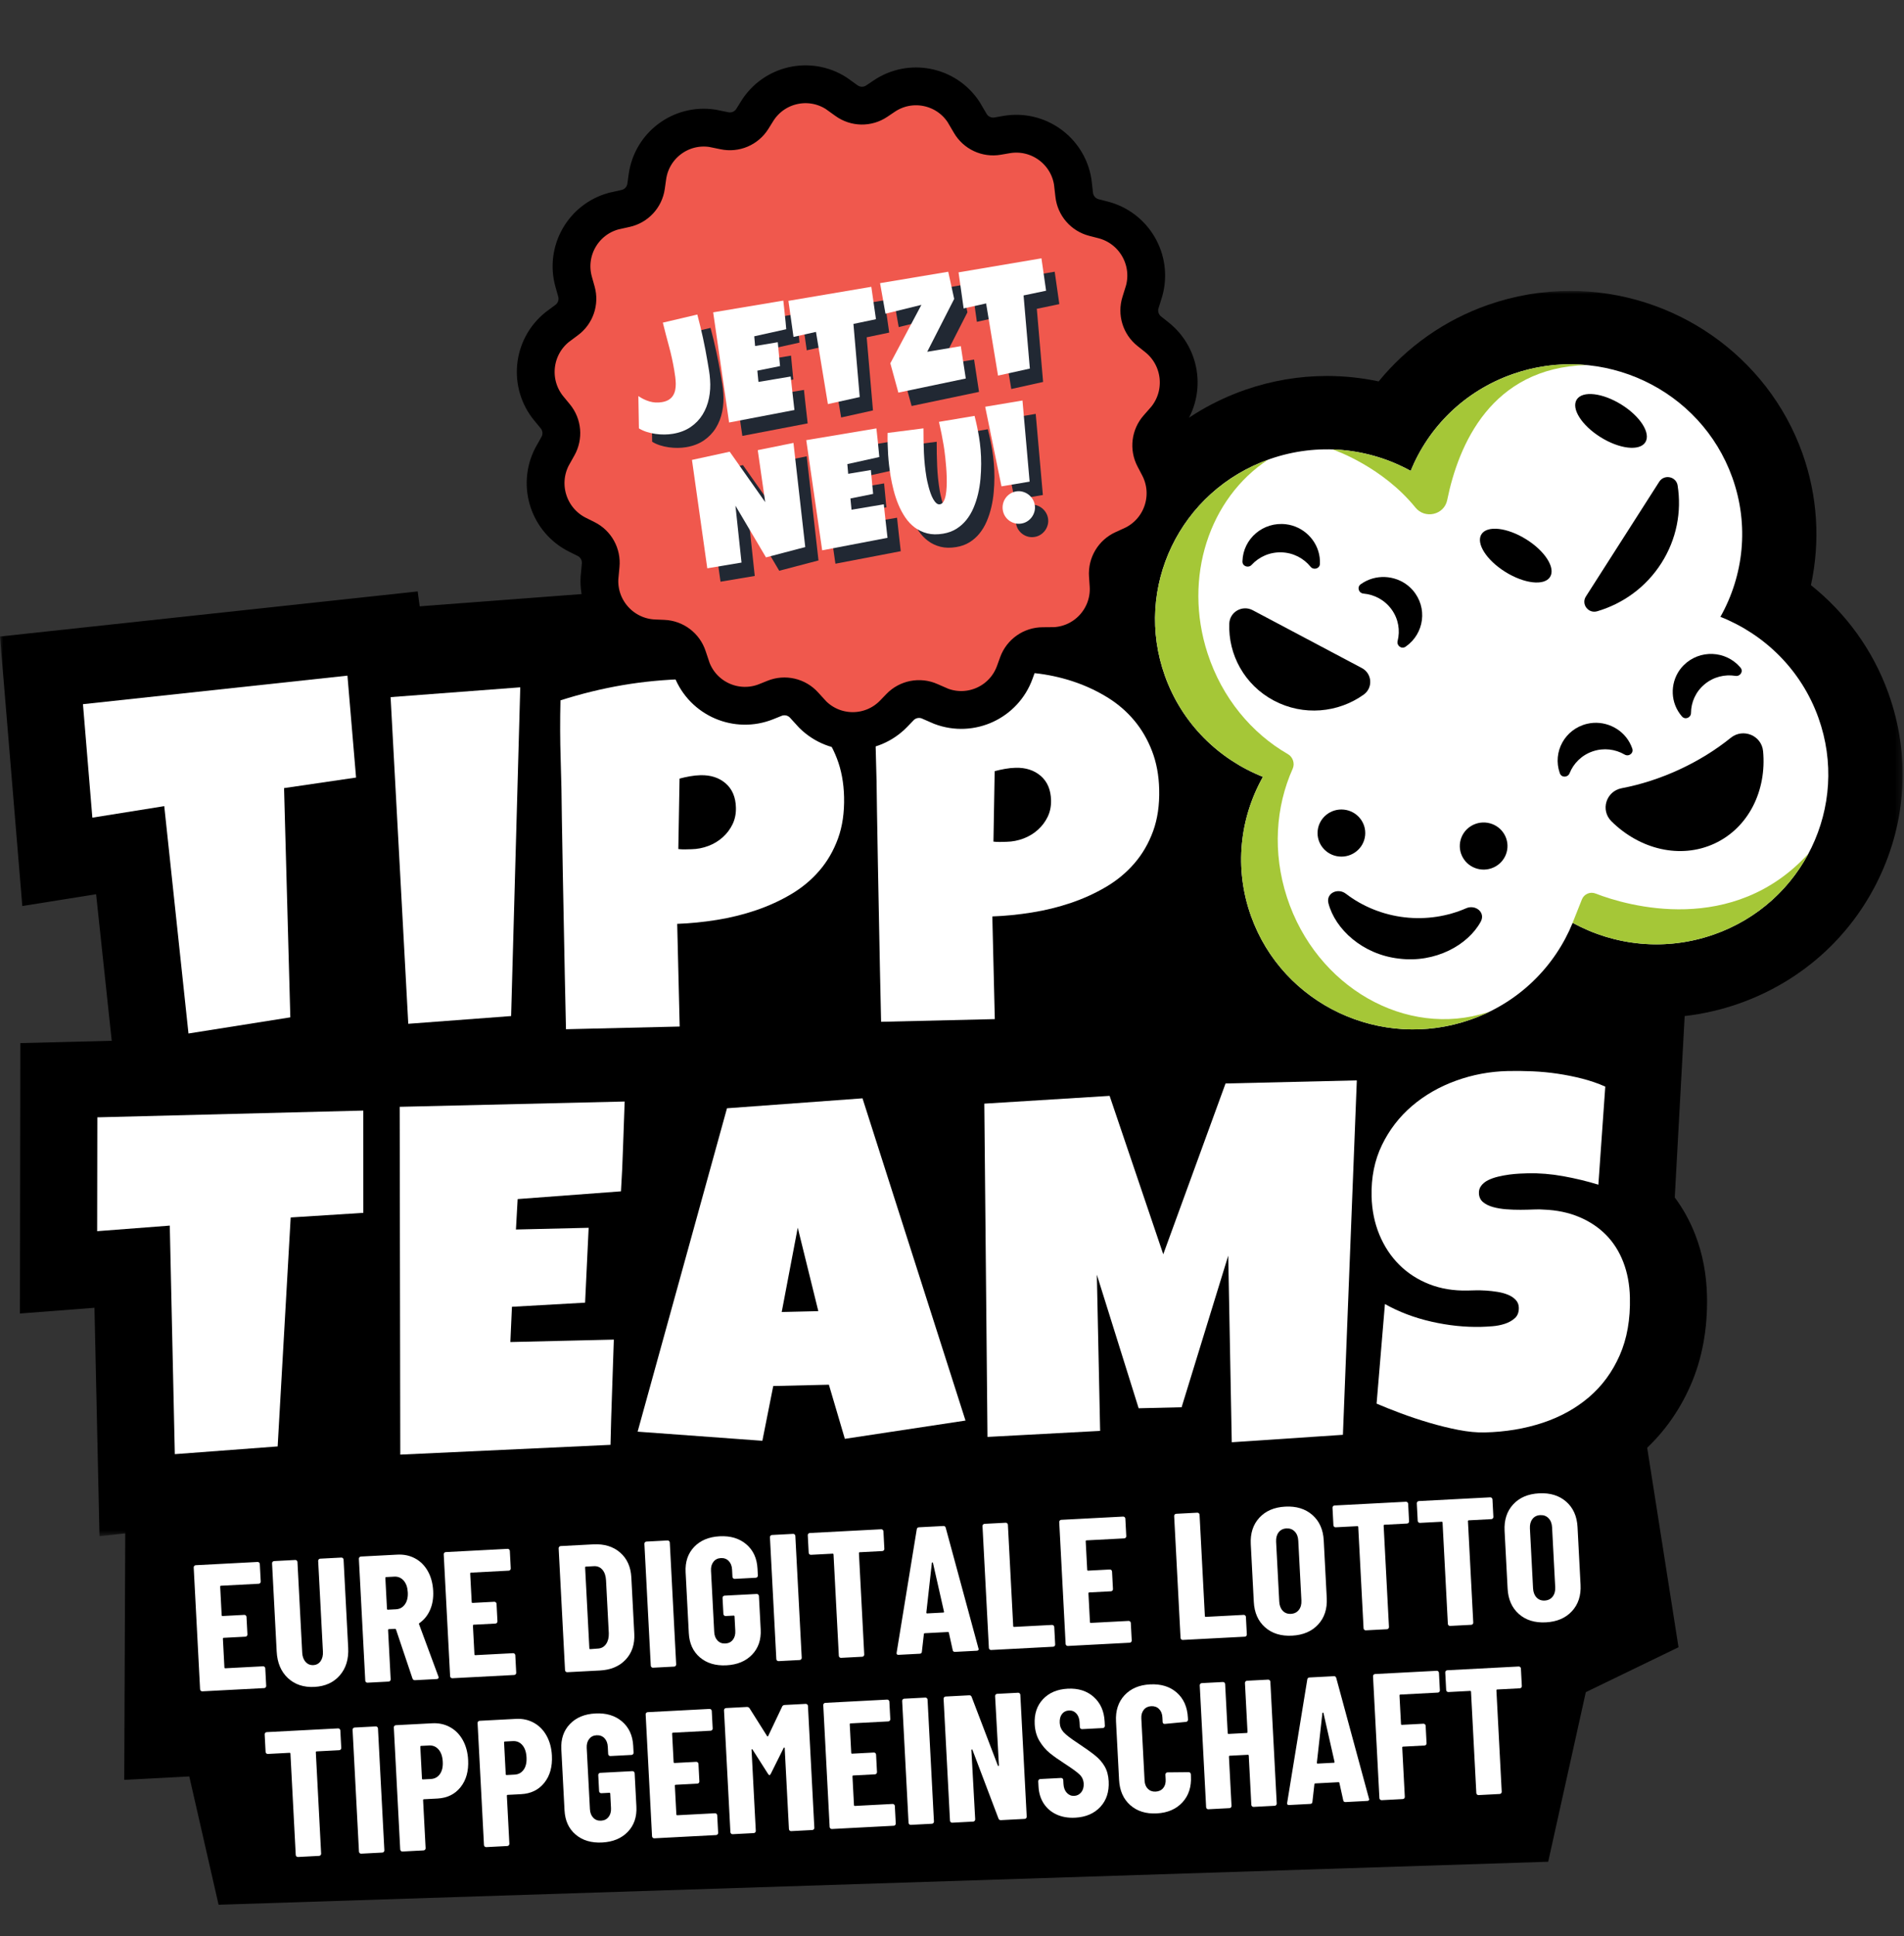 <?xml version="1.0" encoding="UTF-8"?>
<svg width="305px" height="310px" viewBox="0 0 305 310" version="1.1" xmlns="http://www.w3.org/2000/svg" xmlns:xlink="http://www.w3.org/1999/xlink">
    <rect x="0" y="0" width="305" height="310" fill="#333333" stroke="none"/>
    <title>tipp-teams-cl copy 2@2x</title>
    <defs>
        <polygon id="path-1" points="0 0 304.786 0 304.786 199.405 0 199.405"></polygon>
    </defs>
    <g id="Screendesign-Desktop" stroke="none" stroke-width="1" fill="none" fill-rule="evenodd">
        <g id="Home-desktop" transform="translate(-894, -2482)">
            <g id="tipp-teams-cl-copy-2" transform="translate(894, 2486.006)">
                <g id="Group-2" transform="translate(0, 42.575)">
                    <g id="Logos/TT-Logo-2">
                        <g id="Group-3">
                            <mask id="mask-2" fill="white">
                                <use xlink:href="#path-1"></use>
                            </mask>
                            <g id="Clip-2"></g>
                            <path d="M302.503,64.422 C300.045,57.567 295.715,51.599 290.091,47.119 C291.606,40.141 291.169,32.813 288.711,25.958 C283.144,10.432 268.202,-8.60552301e-05 251.53,-8.60552301e-05 C247.047,-8.60552301e-05 242.618,0.754 238.364,2.241 C231.423,4.668 225.383,8.944 220.845,14.495 C218.13,13.918 215.353,13.622 212.569,13.622 C208.09,13.622 203.664,14.375 199.414,15.861 C189.482,19.333 181.515,26.417 176.979,35.808 C174.761,40.401 173.5,45.278 173.195,50.209 C171.574,49.788 169.918,49.449 168.234,49.218 C165.577,48.857 162.88,48.705 160.22,48.768 C156.089,48.866 152.015,49.252 148.111,49.919 C144.232,50.581 140.314,51.539 136.463,52.767 L130.962,54.522 C129.377,53.704 127.721,52.99 126.01,52.389 C123.375,51.464 120.6,50.797 117.755,50.408 C115.097,50.047 112.401,49.896 109.741,49.958 C105.611,50.056 101.536,50.442 97.631,51.109 C97.101,51.199 96.567,51.297 96.031,51.399 L96.016,48.329 L67.23,50.507 L66.91,48.122 L-8.71428571e-05,55.34 L3.573,98.497 L15.395,96.606 L17.897,120.073 L3.259,120.444 L3.191,163.744 L15.132,162.828 L15.938,199.405 L51.757,195.492 L51.792,199.126 L109.892,196.424 L109.872,193.756 L126.259,196.658 L145.895,192.839 L145.955,196.375 L185.151,194.277 L185.245,198.859 L227.069,196.059 L227.081,193.39 C228.471,193.762 229.864,194.084 231.239,194.352 C233.649,194.82 235.969,195.032 238.131,194.98 C242.654,194.874 246.983,194.148 251.001,192.825 C255.385,191.378 259.294,189.204 262.618,186.364 C266.128,183.365 268.876,179.643 270.786,175.302 C272.675,171.011 273.568,166.151 273.441,160.859 C273.357,157.424 272.732,154.167 271.581,151.178 C270.738,148.992 269.631,146.978 268.278,145.163 L269.867,116.113 C272.793,115.777 275.679,115.122 278.488,114.14 C288.418,110.668 296.387,103.584 300.922,94.193 C305.458,84.802 306.02,74.229 302.503,64.422" id="Fill-1" fill="#000000" mask="url(#mask-2)"></path>
                        </g>
                        <polygon id="Fill-4" fill="#FFFFFF" points="55.657 61.606 57.038 77.925 45.503 79.614 46.506 116.322 30.192 118.907 26.312 82.503 14.794 84.347 13.29 66.176"></polygon>
                        <polygon id="Fill-6" fill="#FFFFFF" points="83.34 63.476 81.875 116.115 65.4 117.353 62.57 65.047"></polygon>
                        <path d="M117.887,82.745 C117.847,81.072 117.3,79.779 116.248,78.863 C115.196,77.948 113.85,77.51 112.208,77.549 C111.661,77.562 111.094,77.62 110.51,77.724 C109.926,77.829 109.375,77.95 108.857,78.091 L108.66,89.374 C109.026,89.418 109.379,89.434 109.718,89.426 C110.056,89.419 110.408,89.41 110.773,89.401 C111.711,89.379 112.613,89.203 113.478,88.874 C114.345,88.545 115.109,88.082 115.772,87.488 C116.436,86.893 116.96,86.198 117.345,85.403 C117.73,84.609 117.91,83.723 117.887,82.745 M135.211,81.023 C135.271,83.52 134.947,85.741 134.238,87.69 C133.528,89.637 132.534,91.354 131.253,92.838 C129.972,94.324 128.457,95.583 126.709,96.615 C124.961,97.648 123.085,98.503 121.081,99.181 C119.076,99.86 116.996,100.373 114.84,100.719 C112.685,101.065 110.565,101.277 108.481,101.351 L108.878,117.795 L90.663,118.225 C90.592,115.291 90.529,112.435 90.475,109.655 C90.421,106.876 90.367,104.115 90.314,101.374 C90.261,98.633 90.207,95.873 90.153,93.093 C90.099,90.314 90.049,87.444 90.004,84.484 C89.979,81.343 89.917,78.204 89.815,75.065 C89.713,71.925 89.701,68.758 89.781,65.564 C93.093,64.507 96.411,63.695 99.734,63.128 C103.058,62.561 106.492,62.235 110.036,62.151 C112.043,62.104 114.054,62.217 116.067,62.491 C118.082,62.766 120.016,63.229 121.87,63.88 C123.724,64.531 125.452,65.36 127.054,66.365 C128.655,67.37 130.047,68.579 131.229,69.994 C132.41,71.408 133.356,73.034 134.065,74.871 C134.774,76.708 135.156,78.759 135.211,81.023" id="Fill-8" fill="#FFFFFF"></path>
                        <path d="M168.366,81.555 C168.326,79.882 167.78,78.589 166.727,77.673 C165.675,76.758 164.329,76.32 162.687,76.359 C162.14,76.372 161.573,76.43 160.989,76.534 C160.406,76.639 159.854,76.76 159.336,76.901 L159.139,88.184 C159.505,88.228 159.858,88.244 160.197,88.236 C160.535,88.229 160.887,88.22 161.253,88.211 C162.19,88.189 163.092,88.013 163.958,87.684 C164.824,87.355 165.588,86.892 166.251,86.297 C166.915,85.703 167.439,85.008 167.824,84.213 C168.209,83.419 168.39,82.533 168.366,81.555 M185.69,79.833 C185.75,82.329 185.426,84.551 184.717,86.5 C184.007,88.447 183.013,90.164 181.732,91.648 C180.451,93.134 178.937,94.393 177.188,95.425 C175.44,96.458 173.564,97.313 171.56,97.991 C169.556,98.67 167.476,99.183 165.32,99.528 C163.164,99.875 161.044,100.087 158.96,100.161 L159.357,116.605 L141.142,117.035 C141.071,114.101 141.008,111.245 140.954,108.465 C140.9,105.686 140.846,102.925 140.793,100.184 C140.74,97.443 140.686,94.683 140.632,91.903 C140.578,89.124 140.528,86.254 140.483,83.294 C140.459,80.153 140.396,77.014 140.294,73.875 C140.192,70.735 140.181,67.568 140.26,64.374 C143.572,63.317 146.89,62.505 150.213,61.938 C153.537,61.371 156.971,61.045 160.515,60.961 C162.522,60.914 164.533,61.027 166.547,61.301 C168.561,61.576 170.495,62.039 172.349,62.69 C174.203,63.341 175.931,64.17 177.533,65.175 C179.134,66.18 180.526,67.389 181.708,68.804 C182.889,70.218 183.835,71.844 184.544,73.681 C185.254,75.518 185.635,77.569 185.69,79.833" id="Fill-10" fill="#FFFFFF"></path>
                        <polygon id="Fill-12" fill="#FFFFFF" points="58.197 131.25 58.201 147.627 46.564 148.364 44.478 185.028 28.004 186.266 27.197 149.67 15.563 150.563 15.592 132.332"></polygon>
                        <path d="M100.065,129.8 C99.968,132.222 99.882,134.619 99.809,136.99 C99.736,139.36 99.624,141.758 99.474,144.181 L82.921,145.421 L82.648,150.295 L94.296,150.02 L93.726,162.007 L82.008,162.668 L81.754,168.314 L91.448,168.086 L98.328,167.923 C98.24,170.758 98.145,173.573 98.043,176.368 C97.941,179.165 97.859,181.968 97.796,184.775 L64.12,186.341 L64.026,130.649 L100.065,129.8 Z" id="Fill-14" fill="#FFFFFF"></path>
                        <path d="M131.086,163.366 L127.79,150.002 L125.223,163.504 L131.086,163.366 Z M154.663,180.886 L135.335,183.813 L132.779,175.144 L123.866,175.355 L122.123,184.125 L102.14,182.664 L116.455,130.881 L138.163,129.288 L154.663,180.886 Z" id="Fill-16" fill="#FFFFFF"></path>
                        <polygon id="Fill-18" fill="#FFFFFF" points="217.348 126.417 215.121 183.168 197.315 184.36 196.75 154.479 189.28 178.756 182.4 178.918 175.703 157.525 176.229 182.54 158.184 183.506 157.676 130.141 177.749 128.895 186.341 154.261 196.318 126.912"></polygon>
                        <path d="M261.093,161.15 C261.178,164.676 260.633,167.772 259.459,170.439 C258.286,173.107 256.645,175.34 254.537,177.14 C252.43,178.941 249.946,180.313 247.088,181.255 C244.23,182.198 241.146,182.709 237.836,182.787 C236.559,182.817 235.154,182.682 233.622,182.385 C232.089,182.086 230.535,181.704 228.959,181.239 C227.384,180.774 225.866,180.269 224.405,179.724 C222.945,179.179 221.648,178.663 220.515,178.174 L221.851,162.23 C224.098,163.49 226.578,164.43 229.292,165.048 C232.005,165.667 234.665,165.945 237.271,165.883 C237.766,165.871 238.365,165.838 239.067,165.783 C239.77,165.728 240.439,165.596 241.072,165.388 C241.706,165.18 242.24,164.877 242.673,164.482 C243.107,164.085 243.315,163.526 243.298,162.806 C243.286,162.317 243.119,161.903 242.799,161.563 C242.477,161.223 242.067,160.949 241.566,160.742 C241.065,160.535 240.502,160.38 239.873,160.28 C239.245,160.179 238.631,160.11 238.03,160.072 C237.429,160.034 236.869,160.022 236.347,160.034 C235.826,160.046 235.409,160.057 235.096,160.064 C232.856,160.117 230.807,159.779 228.951,159.05 C227.096,158.322 225.493,157.284 224.143,155.938 C222.794,154.593 221.732,152.983 220.956,151.109 C220.181,149.234 219.767,147.191 219.713,144.977 C219.64,141.941 220.193,139.205 221.372,136.769 C222.552,134.334 224.157,132.25 226.188,130.515 C228.219,128.781 230.566,127.431 233.229,126.468 C235.891,125.503 238.655,124.987 241.521,124.919 C242.799,124.89 244.115,124.904 245.473,124.962 C246.83,125.02 248.182,125.149 249.53,125.349 C250.878,125.549 252.194,125.814 253.48,126.144 C254.766,126.475 255.989,126.896 257.148,127.41 L256.042,143.117 C254.255,142.567 252.386,142.116 250.435,141.762 C248.484,141.408 246.583,141.254 244.733,141.297 C244.394,141.305 243.959,141.322 243.424,141.347 C242.89,141.374 242.332,141.426 241.746,141.503 C241.161,141.581 240.571,141.692 239.975,141.834 C239.378,141.978 238.848,142.164 238.385,142.394 C237.921,142.624 237.55,142.921 237.272,143.289 C236.994,143.656 236.874,144.084 236.912,144.572 C236.952,145.137 237.178,145.589 237.59,145.927 C238.002,146.265 238.53,146.523 239.174,146.701 C239.817,146.879 240.523,146.997 241.294,147.056 C242.065,147.116 242.828,147.142 243.584,147.137 C244.34,147.133 245.043,147.116 245.694,147.088 C246.346,147.06 246.88,147.066 247.299,147.108 C249.387,147.188 251.273,147.58 252.96,148.288 C254.645,148.995 256.083,149.952 257.272,151.16 C258.462,152.368 259.384,153.82 260.037,155.517 C260.691,157.214 261.043,159.092 261.093,161.15" id="Fill-20" fill="#FFFFFF"></path>
                        <path d="M275.592,52.188 C279.301,45.603 280.244,37.54 277.497,29.878 C272.419,15.716 256.677,8.301 242.335,13.315 C234.578,16.029 228.824,21.825 225.977,28.816 C219.308,25.153 211.143,24.223 203.385,26.935 C189.044,31.95 181.535,47.496 186.612,61.658 C189.359,69.319 195.23,75 202.309,77.813 C198.6,84.398 197.657,92.461 200.405,100.123 C205.482,114.285 221.225,121.7 235.566,116.686 C243.324,113.972 249.076,108.175 251.925,101.185 C258.593,104.848 266.758,105.778 274.516,103.066 C288.857,98.051 296.367,82.505 291.288,68.343 C288.542,60.682 282.671,55.001 275.592,52.188" id="Fill-22" fill="#FFFFFF"></path>
                        <path d="M244.477,39.775 C247.51,41.666 249.222,44.368 248.3,45.81 C247.378,47.253 244.172,46.889 241.139,44.997 C238.106,43.107 236.394,40.404 237.316,38.962 C238.238,37.521 241.445,37.885 244.477,39.775" id="Fill-24" fill="#000000"></path>
                        <path d="M259.738,18.207 C262.771,20.098 264.482,22.8 263.561,24.243 C262.639,25.685 259.433,25.321 256.4,23.429 C253.367,21.539 251.655,18.837 252.577,17.394 C253.499,15.953 256.706,16.317 259.738,18.207" id="Fill-26" fill="#000000"></path>
                        <path d="M254.043,48.931 C253.253,50.168 254.437,51.716 255.856,51.298 C259.96,50.091 263.657,47.467 266.122,43.611 C268.588,39.754 269.397,35.331 268.736,31.153 C268.508,29.708 266.583,29.318 265.793,30.554 L254.043,48.931 Z" id="Fill-28" fill="#000000"></path>
                        <path d="M205.286,41.864 C207.174,41.924 208.836,42.811 209.931,44.162 C210.421,44.767 211.407,44.479 211.439,43.705 C211.453,43.36 211.438,43.006 211.39,42.646 C211.029,39.918 208.798,37.716 206.033,37.371 C202.346,36.911 199.144,39.677 199.028,43.257 C199.027,43.281 199.026,43.305 199.026,43.329 C199.011,44.096 199.978,44.432 200.502,43.864 C201.682,42.585 203.397,41.805 205.286,41.864" id="Fill-30" fill="#000000"></path>
                        <path d="M222.925,51.018 C221.83,49.497 220.162,48.62 218.418,48.466 C217.636,48.397 217.334,47.428 217.969,46.973 C218.252,46.77 218.559,46.587 218.889,46.427 C221.391,45.216 224.483,45.834 226.302,47.918 C228.729,50.697 228.167,54.862 225.21,56.936 C225.19,56.95 225.17,56.964 225.15,56.978 C224.512,57.415 223.693,56.805 223.883,56.06 C224.309,54.382 224.019,52.538 222.925,51.018" id="Fill-32" fill="#000000"></path>
                        <path d="M200.671,51.129 C199.012,50.25 196.997,51.392 196.922,53.249 C196.72,58.215 199.334,63.096 204.067,65.604 C208.798,68.11 214.363,67.561 218.441,64.65 C219.966,63.561 219.814,61.271 218.156,60.393 L200.671,51.129 Z" id="Fill-34" fill="#000000"></path>
                        <path d="M255.138,73.731 C256.904,73.131 258.755,73.375 260.246,74.244 C260.914,74.633 261.723,74.026 261.477,73.3 C261.367,72.975 261.228,72.654 261.056,72.338 C259.752,69.943 256.908,68.682 254.232,69.32 C250.661,70.173 248.686,73.838 249.852,77.187 C249.86,77.209 249.868,77.232 249.875,77.253 C250.133,77.968 251.147,77.942 251.428,77.237 C252.064,75.646 253.372,74.331 255.138,73.731" id="Fill-36" fill="#000000"></path>
                        <path d="M273.056,62.99 C271.629,64.179 270.892,65.873 270.881,67.582 C270.877,68.348 269.935,68.722 269.43,68.142 C269.204,67.883 268.996,67.599 268.81,67.291 C267.396,64.958 267.759,61.9 269.688,59.959 C272.261,57.37 276.46,57.576 278.772,60.281 C278.788,60.299 278.803,60.317 278.818,60.336 C279.307,60.922 278.765,61.767 278.007,61.644 C276.298,61.367 274.484,61.8 273.056,62.99" id="Fill-38" fill="#000000"></path>
                        <path d="M269.013,76.64 C265.93,78.065 262.809,79.056 259.79,79.63 C257.274,80.108 256.331,83.141 258.139,84.933 C262.658,89.41 269.151,91.031 274.633,88.498 C280.115,85.964 283.013,80.002 282.427,73.708 C282.191,71.189 279.23,69.961 277.247,71.562 C274.865,73.484 272.096,75.215 269.013,76.64" id="Fill-40" fill="#000000"></path>
                        <path d="M225.027,100.307 C221.492,99.907 218.206,98.531 215.6,96.532 C214.349,95.553 212.387,96.396 212.801,98.049 C213.871,102.195 218.259,106.259 224.106,106.918 C229.924,107.648 235.153,104.754 237.202,100.995 C238.011,99.488 236.312,98.206 234.856,98.858 C231.904,100.148 228.471,100.705 225.027,100.307" id="Fill-42" fill="#000000"></path>
                        <path d="M289.692,90.101 C286.578,95.946 281.317,100.691 274.518,103.068 C274.14,103.201 273.758,103.325 273.378,103.438 C272.996,103.555 272.613,103.661 272.231,103.759 C271.848,103.858 271.466,103.949 271.083,104.028 C269.163,104.436 267.238,104.633 265.333,104.633 C264.739,104.633 264.15,104.614 263.561,104.576 C262.685,104.519 261.809,104.421 260.944,104.281 C257.769,103.775 254.716,102.721 251.927,101.187 C251.861,101.342 251.797,101.5 251.728,101.655 C252.13,100.647 252.76,99.071 253.404,97.438 C253.743,96.577 254.727,96.154 255.595,96.498 C260.738,98.508 277.621,103.313 289.692,90.101" id="Fill-44" fill="#A5C737"></path>
                        <path d="M238.639,115.4 C237.656,115.884 236.63,116.315 235.566,116.685 C232.525,117.75 229.422,118.253 226.373,118.253 C221.23,118.253 216.241,116.821 211.945,114.218 C211.651,114.036 211.356,113.851 211.069,113.662 C209.186,112.423 207.453,110.953 205.915,109.272 C205.766,109.11 205.62,108.947 205.479,108.781 C205.193,108.452 204.909,108.112 204.637,107.768 C204.366,107.42 204.102,107.066 203.842,106.707 C203.459,106.167 203.092,105.607 202.744,105.037 C202.56,104.73 202.38,104.421 202.204,104.104 C202.116,103.949 202.032,103.79 201.948,103.631 C201.779,103.31 201.619,102.985 201.462,102.66 C201.072,101.841 200.72,100.994 200.406,100.121 C197.659,92.463 198.6,84.4 202.307,77.815 C195.23,75 189.36,69.321 186.614,61.659 C181.567,47.585 188.947,32.147 203.115,27.035 C193.76,33.179 189.475,45.855 193.439,58.039 C195.772,65.207 200.521,70.844 206.317,74.18 C207.109,74.637 207.45,75.684 207.075,76.511 C204.346,82.594 203.823,89.931 206.156,97.099 C210.836,111.479 225.233,119.723 238.309,115.51 C238.421,115.476 238.532,115.438 238.639,115.4" id="Fill-46" fill="#A5C737"></path>
                        <path d="M254.126,11.87 C254.13,11.873 254.134,11.873 254.134,11.873 C238.876,12.293 233.63,24.621 231.825,33.496 C231.343,35.869 228.27,36.58 226.736,34.69 C221.495,28.225 213.965,25.554 213.499,25.392 C213.491,25.388 213.483,25.388 213.479,25.388 C213.479,25.385 213.475,25.385 213.475,25.385 C214.321,25.411 215.163,25.479 215.997,25.584 C216.372,25.63 216.746,25.682 217.118,25.747 C217.58,25.823 218.044,25.913 218.499,26.016 C221.12,26.586 223.641,27.53 225.975,28.815 C228.825,21.825 234.579,16.03 242.335,13.317 C245.376,12.251 248.479,11.748 251.529,11.748 C252.401,11.748 253.265,11.791 254.126,11.87" id="Fill-48" fill="#A5C737"></path>
                        <path d="M218.677,87.211 C218.454,89.284 216.572,90.784 214.475,90.564 C212.376,90.344 210.856,88.485 211.079,86.414 C211.303,84.341 213.184,82.841 215.282,83.061 C217.381,83.281 218.901,85.139 218.677,87.211" id="Fill-50" fill="#000000"></path>
                        <path d="M241.348,89.888 C240.79,91.897 238.688,93.079 236.653,92.529 C234.619,91.978 233.421,89.902 233.979,87.893 C234.537,85.884 236.639,84.701 238.673,85.252 C240.708,85.803 241.906,87.878 241.348,89.888" id="Fill-52" fill="#000000"></path>
                    </g>
                    <g id="Group" transform="translate(144.018, 220.682) rotate(-3) translate(-144.018, -220.682)translate(19.143, 184.435)">
                        <path d="M2.388,5.199 C18.198,3.697 29.356,2.946 35.861,2.946 C57.745,2.946 71.381,-2.75185935e-13 71.381,-2.75185935e-13 C71.381,-2.75185935e-13 129.681,1.974 246.283,5.921 L249.749,39.289 L234.543,45.693 L227.103,72.495 L14.046,68.225 L10.434,47.462 C3.478,47.462 -2.41104082e-13,47.462 -2.41104082e-13,47.462 C-2.41104082e-13,47.462 0.796,33.374 2.388,5.199 Z" id="Path" fill="#000000"></path>
                        <g id="Eure-digitale-Lotto" transform="translate(12.893, 13.507)" fill="#FFFFFF" fill-rule="nonzero">
                            <path d="M10.604,3.381 C10.604,3.477 10.571,3.559 10.503,3.626 C10.436,3.694 10.354,3.727 10.258,3.727 L4.219,3.727 C4.122,3.727 4.074,3.776 4.074,3.872 L4.074,8.437 C4.074,8.534 4.122,8.582 4.219,8.582 L7.686,8.582 C7.782,8.582 7.864,8.615 7.932,8.683 C7.999,8.75 8.033,8.832 8.033,8.928 L8.033,11.731 C8.033,11.828 7.999,11.909 7.932,11.977 C7.864,12.044 7.782,12.078 7.686,12.078 L4.219,12.078 C4.122,12.078 4.074,12.126 4.074,12.222 L4.074,16.817 C4.074,16.913 4.122,16.961 4.219,16.961 L10.258,16.961 C10.354,16.961 10.436,16.995 10.503,17.062 C10.571,17.13 10.604,17.212 10.604,17.308 L10.604,20.111 C10.604,20.207 10.571,20.289 10.503,20.356 C10.436,20.424 10.354,20.457 10.258,20.457 L0.347,20.457 C0.25,20.457 0.169,20.424 0.101,20.356 C0.034,20.289 -5.98639652e-14,20.207 -5.98639652e-14,20.111 L-5.98639652e-14,0.578 C-5.98639652e-14,0.482 0.034,0.4 0.101,0.332 C0.169,0.265 0.25,0.231 0.347,0.231 L10.258,0.231 C10.354,0.231 10.436,0.265 10.503,0.332 C10.571,0.4 10.604,0.482 10.604,0.578 L10.604,3.381 Z" id="Path"></path>
                            <path d="M18.319,20.689 C16.586,20.689 15.194,20.144 14.144,19.056 C13.094,17.968 12.569,16.518 12.569,14.707 L12.569,0.578 C12.569,0.482 12.603,0.4 12.67,0.332 C12.738,0.265 12.82,0.231 12.916,0.231 L16.297,0.231 C16.393,0.231 16.475,0.265 16.542,0.332 C16.61,0.4 16.643,0.482 16.643,0.578 L16.643,15.112 C16.643,15.728 16.797,16.229 17.106,16.614 C17.414,17 17.818,17.192 18.319,17.192 C18.82,17.192 19.22,17 19.518,16.614 C19.817,16.229 19.966,15.728 19.966,15.112 L19.966,0.578 C19.966,0.482 20,0.4 20.067,0.332 C20.135,0.265 20.217,0.231 20.313,0.231 L23.694,0.231 C23.79,0.231 23.872,0.265 23.939,0.332 C24.007,0.4 24.04,0.482 24.04,0.578 L24.04,14.707 C24.04,16.518 23.515,17.968 22.466,19.056 C21.416,20.144 20.034,20.689 18.319,20.689 Z" id="Path"></path>
                            <path d="M34.471,20.457 C34.26,20.457 34.125,20.361 34.067,20.169 L31.842,12.194 C31.803,12.117 31.755,12.078 31.698,12.078 L30.715,12.078 C30.619,12.078 30.571,12.126 30.571,12.222 L30.571,20.111 C30.571,20.207 30.537,20.289 30.47,20.356 C30.402,20.424 30.32,20.457 30.224,20.457 L26.843,20.457 C26.747,20.457 26.665,20.424 26.598,20.356 C26.53,20.289 26.496,20.207 26.496,20.111 L26.496,0.578 C26.496,0.482 26.53,0.4 26.598,0.332 C26.665,0.265 26.747,0.231 26.843,0.231 L32.68,0.231 C33.739,0.231 34.683,0.486 35.512,0.997 C36.34,1.507 36.98,2.225 37.433,3.15 C37.886,4.074 38.112,5.134 38.112,6.328 C38.112,7.464 37.895,8.466 37.462,9.333 C37.029,10.2 36.427,10.874 35.656,11.356 C35.618,11.375 35.589,11.399 35.569,11.428 C35.55,11.457 35.55,11.49 35.569,11.529 L38.228,20.053 L38.257,20.169 C38.257,20.361 38.151,20.457 37.939,20.457 L34.471,20.457 Z M30.715,3.727 C30.619,3.727 30.571,3.776 30.571,3.872 L30.571,8.813 C30.571,8.909 30.619,8.957 30.715,8.957 L32.015,8.957 C32.613,8.957 33.099,8.721 33.475,8.249 C33.85,7.777 34.038,7.147 34.038,6.357 C34.038,5.548 33.85,4.907 33.475,4.435 C33.099,3.963 32.613,3.727 32.015,3.727 L30.715,3.727 Z" id="Shape"></path>
                            <path d="M50.71,3.381 C50.71,3.477 50.677,3.559 50.609,3.626 C50.542,3.694 50.46,3.727 50.364,3.727 L44.325,3.727 C44.228,3.727 44.18,3.776 44.18,3.872 L44.18,8.437 C44.18,8.534 44.228,8.582 44.325,8.582 L47.792,8.582 C47.888,8.582 47.97,8.615 48.038,8.683 C48.105,8.75 48.139,8.832 48.139,8.928 L48.139,11.731 C48.139,11.828 48.105,11.909 48.038,11.977 C47.97,12.044 47.888,12.078 47.792,12.078 L44.325,12.078 C44.228,12.078 44.18,12.126 44.18,12.222 L44.18,16.817 C44.18,16.913 44.228,16.961 44.325,16.961 L50.364,16.961 C50.46,16.961 50.542,16.995 50.609,17.062 C50.677,17.13 50.71,17.212 50.71,17.308 L50.71,20.111 C50.71,20.207 50.677,20.289 50.609,20.356 C50.542,20.424 50.46,20.457 50.364,20.457 L40.453,20.457 C40.356,20.457 40.274,20.424 40.207,20.356 C40.14,20.289 40.106,20.207 40.106,20.111 L40.106,0.578 C40.106,0.482 40.14,0.4 40.207,0.332 C40.274,0.265 40.356,0.231 40.453,0.231 L50.364,0.231 C50.46,0.231 50.542,0.265 50.609,0.332 C50.677,0.4 50.71,0.482 50.71,0.578 L50.71,3.381 Z" id="Path"></path>
                            <path d="M58.887,20.457 C58.791,20.457 58.709,20.424 58.642,20.356 C58.574,20.289 58.541,20.207 58.541,20.111 L58.541,0.578 C58.541,0.482 58.574,0.4 58.642,0.332 C58.709,0.265 58.791,0.231 58.887,0.231 L64.117,0.231 C65.87,0.231 67.277,0.742 68.336,1.763 C69.396,2.784 69.925,4.142 69.925,5.837 L69.925,14.852 C69.925,16.547 69.396,17.905 68.336,18.926 C67.277,19.947 65.87,20.457 64.117,20.457 L58.887,20.457 Z M62.615,16.817 C62.615,16.913 62.663,16.961 62.759,16.961 L64.06,16.932 C64.58,16.913 65.004,16.692 65.331,16.268 C65.658,15.844 65.832,15.285 65.851,14.592 L65.851,6.097 C65.851,5.365 65.687,4.787 65.36,4.363 C65.032,3.939 64.589,3.727 64.031,3.727 L62.759,3.727 C62.663,3.727 62.615,3.776 62.615,3.872 L62.615,16.817 Z" id="Shape"></path>
                            <path d="M72.641,20.457 C72.545,20.457 72.463,20.424 72.396,20.356 C72.328,20.289 72.295,20.207 72.295,20.111 L72.295,0.578 C72.295,0.482 72.328,0.4 72.396,0.332 C72.463,0.265 72.545,0.231 72.641,0.231 L76.022,0.231 C76.118,0.231 76.2,0.265 76.268,0.332 C76.335,0.4 76.369,0.482 76.369,0.578 L76.369,20.111 C76.369,20.207 76.335,20.289 76.268,20.356 C76.2,20.424 76.118,20.457 76.022,20.457 L72.641,20.457 Z" id="Path"></path>
                            <path d="M84.402,20.689 C82.668,20.689 81.276,20.193 80.226,19.201 C79.176,18.209 78.651,16.884 78.651,15.228 L78.651,5.461 C78.651,3.804 79.176,2.48 80.226,1.488 C81.276,0.496 82.668,3.45619809e-13 84.402,3.45619809e-13 C86.135,3.45619809e-13 87.532,0.501 88.591,1.503 C89.651,2.504 90.18,3.833 90.18,5.49 L90.18,6.588 C90.18,6.684 90.147,6.766 90.079,6.834 C90.012,6.901 89.93,6.935 89.834,6.935 L86.453,6.935 C86.357,6.935 86.275,6.901 86.207,6.834 C86.14,6.766 86.106,6.684 86.106,6.588 L86.106,5.432 C86.106,4.854 85.952,4.387 85.644,4.031 C85.336,3.674 84.922,3.496 84.402,3.496 C83.901,3.496 83.496,3.674 83.188,4.031 C82.88,4.387 82.726,4.854 82.726,5.432 L82.726,15.256 C82.726,15.834 82.88,16.301 83.188,16.658 C83.496,17.014 83.901,17.192 84.402,17.192 C84.922,17.192 85.336,17.014 85.644,16.658 C85.952,16.301 86.106,15.834 86.106,15.256 L86.106,12.945 C86.106,12.849 86.058,12.8 85.962,12.8 L84.69,12.8 C84.594,12.8 84.512,12.767 84.445,12.699 C84.377,12.632 84.344,12.55 84.344,12.454 L84.344,9.882 C84.344,9.786 84.377,9.704 84.445,9.636 C84.512,9.569 84.594,9.535 84.69,9.535 L89.834,9.535 C89.93,9.535 90.012,9.569 90.079,9.636 C90.147,9.704 90.18,9.786 90.18,9.882 L90.18,15.228 C90.18,16.884 89.651,18.209 88.591,19.201 C87.532,20.193 86.135,20.689 84.402,20.689 Z" id="Path"></path>
                            <path d="M92.781,20.457 C92.685,20.457 92.603,20.424 92.535,20.356 C92.468,20.289 92.434,20.207 92.434,20.111 L92.434,0.578 C92.434,0.482 92.468,0.4 92.535,0.332 C92.603,0.265 92.685,0.231 92.781,0.231 L96.162,0.231 C96.258,0.231 96.34,0.265 96.407,0.332 C96.475,0.4 96.508,0.482 96.508,0.578 L96.508,20.111 C96.508,20.207 96.475,20.289 96.407,20.356 C96.34,20.424 96.258,20.457 96.162,20.457 L92.781,20.457 Z" id="Path"></path>
                            <path d="M110.291,0.231 C110.388,0.231 110.469,0.265 110.537,0.332 C110.604,0.4 110.638,0.482 110.638,0.578 L110.638,3.381 C110.638,3.477 110.604,3.559 110.537,3.626 C110.469,3.694 110.388,3.727 110.291,3.727 L106.679,3.727 C106.583,3.727 106.535,3.776 106.535,3.872 L106.535,20.111 C106.535,20.207 106.501,20.289 106.434,20.356 C106.366,20.424 106.284,20.457 106.188,20.457 L102.807,20.457 C102.711,20.457 102.629,20.424 102.562,20.356 C102.494,20.289 102.461,20.207 102.461,20.111 L102.461,3.872 C102.461,3.776 102.413,3.727 102.316,3.727 L98.849,3.727 C98.753,3.727 98.671,3.694 98.603,3.626 C98.536,3.559 98.502,3.477 98.502,3.381 L98.502,0.578 C98.502,0.482 98.536,0.4 98.603,0.332 C98.671,0.265 98.753,0.231 98.849,0.231 L110.291,0.231 Z" id="Path"></path>
                            <path d="M121.098,20.457 C120.867,20.457 120.741,20.352 120.722,20.14 L120.26,17.366 C120.26,17.269 120.202,17.221 120.087,17.221 L116.417,17.221 C116.301,17.221 116.244,17.269 116.244,17.366 L115.781,20.14 C115.762,20.352 115.637,20.457 115.406,20.457 L112.025,20.457 C111.774,20.457 111.678,20.332 111.736,20.082 L115.983,0.549 C116.022,0.337 116.147,0.231 116.359,0.231 L120.26,0.231 C120.472,0.231 120.597,0.337 120.636,0.549 L124.854,20.082 L124.883,20.197 C124.883,20.371 124.777,20.457 124.565,20.457 L121.098,20.457 Z M116.821,13.927 C116.821,14.024 116.86,14.072 116.937,14.072 L119.538,14.072 C119.634,14.072 119.672,14.024 119.653,13.927 L118.295,6.039 C118.276,5.981 118.247,5.952 118.208,5.952 C118.17,5.952 118.141,5.981 118.122,6.039 L116.821,13.927 Z" id="Shape"></path>
                            <path d="M126.877,20.457 C126.78,20.457 126.699,20.424 126.631,20.356 C126.564,20.289 126.53,20.207 126.53,20.111 L126.53,0.578 C126.53,0.482 126.564,0.4 126.631,0.332 C126.699,0.265 126.78,0.231 126.877,0.231 L130.257,0.231 C130.354,0.231 130.436,0.265 130.503,0.332 C130.571,0.4 130.604,0.482 130.604,0.578 L130.604,16.817 C130.604,16.913 130.652,16.961 130.749,16.961 L136.817,16.961 C136.913,16.961 136.995,16.995 137.062,17.062 C137.13,17.13 137.163,17.212 137.163,17.308 L137.163,20.111 C137.163,20.207 137.13,20.289 137.062,20.356 C136.995,20.424 136.913,20.457 136.817,20.457 L126.877,20.457 Z" id="Path"></path>
                            <path d="M149.444,3.381 C149.444,3.477 149.41,3.559 149.342,3.626 C149.275,3.694 149.193,3.727 149.097,3.727 L143.058,3.727 C142.962,3.727 142.913,3.776 142.913,3.872 L142.913,8.437 C142.913,8.534 142.962,8.582 143.058,8.582 L146.525,8.582 C146.622,8.582 146.703,8.615 146.771,8.683 C146.838,8.75 146.872,8.832 146.872,8.928 L146.872,11.731 C146.872,11.828 146.838,11.909 146.771,11.977 C146.703,12.044 146.622,12.078 146.525,12.078 L143.058,12.078 C142.962,12.078 142.913,12.126 142.913,12.222 L142.913,16.817 C142.913,16.913 142.962,16.961 143.058,16.961 L149.097,16.961 C149.193,16.961 149.275,16.995 149.342,17.062 C149.41,17.13 149.444,17.212 149.444,17.308 L149.444,20.111 C149.444,20.207 149.41,20.289 149.342,20.356 C149.275,20.424 149.193,20.457 149.097,20.457 L139.186,20.457 C139.09,20.457 139.008,20.424 138.94,20.356 C138.873,20.289 138.839,20.207 138.839,20.111 L138.839,0.578 C138.839,0.482 138.873,0.4 138.94,0.332 C139.008,0.265 139.09,0.231 139.186,0.231 L149.097,0.231 C149.193,0.231 149.275,0.265 149.342,0.332 C149.41,0.4 149.444,0.482 149.444,0.578 L149.444,3.381 Z" id="Path"></path>
                            <path d="M157.621,20.457 C157.524,20.457 157.443,20.424 157.375,20.356 C157.308,20.289 157.274,20.207 157.274,20.111 L157.274,0.578 C157.274,0.482 157.308,0.4 157.375,0.332 C157.443,0.265 157.524,0.231 157.621,0.231 L161.001,0.231 C161.098,0.231 161.18,0.265 161.247,0.332 C161.315,0.4 161.348,0.482 161.348,0.578 L161.348,16.817 C161.348,16.913 161.396,16.961 161.493,16.961 L167.561,16.961 C167.657,16.961 167.739,16.995 167.806,17.062 C167.874,17.13 167.907,17.212 167.907,17.308 L167.907,20.111 C167.907,20.207 167.874,20.289 167.806,20.356 C167.739,20.424 167.657,20.457 167.561,20.457 L157.621,20.457 Z" id="Path"></path>
                            <path d="M175.131,20.689 C173.359,20.689 171.943,20.169 170.883,19.128 C169.824,18.088 169.294,16.701 169.294,14.967 L169.294,5.721 C169.294,3.987 169.824,2.601 170.883,1.56 C171.943,0.52 173.359,5.12876551e-12 175.131,5.12876551e-12 C176.903,5.12876551e-12 178.324,0.52 179.393,1.56 C180.462,2.601 180.997,3.987 180.997,5.721 L180.997,14.967 C180.997,16.701 180.462,18.088 179.393,19.128 C178.324,20.169 176.903,20.689 175.131,20.689 Z M175.131,17.192 C175.67,17.192 176.104,17.005 176.431,16.629 C176.759,16.253 176.922,15.757 176.922,15.141 L176.922,5.548 C176.922,4.931 176.759,4.435 176.431,4.06 C176.104,3.684 175.67,3.496 175.131,3.496 C174.592,3.496 174.163,3.684 173.845,4.06 C173.527,4.435 173.368,4.931 173.368,5.548 L173.368,15.141 C173.368,15.757 173.527,16.253 173.845,16.629 C174.163,17.005 174.592,17.192 175.131,17.192 Z" id="Shape"></path>
                            <path d="M194.462,0.231 C194.558,0.231 194.64,0.265 194.707,0.332 C194.775,0.4 194.808,0.482 194.808,0.578 L194.808,3.381 C194.808,3.477 194.775,3.559 194.707,3.626 C194.64,3.694 194.558,3.727 194.462,3.727 L190.85,3.727 C190.753,3.727 190.705,3.776 190.705,3.872 L190.705,20.111 C190.705,20.207 190.672,20.289 190.604,20.356 C190.537,20.424 190.455,20.457 190.359,20.457 L186.978,20.457 C186.882,20.457 186.8,20.424 186.732,20.356 C186.665,20.289 186.631,20.207 186.631,20.111 L186.631,3.872 C186.631,3.776 186.583,3.727 186.487,3.727 L183.019,3.727 C182.923,3.727 182.841,3.694 182.774,3.626 C182.706,3.559 182.673,3.477 182.673,3.381 L182.673,0.578 C182.673,0.482 182.706,0.4 182.774,0.332 C182.841,0.265 182.923,0.231 183.019,0.231 L194.462,0.231 Z" id="Path"></path>
                            <path d="M207.984,0.231 C208.081,0.231 208.162,0.265 208.23,0.332 C208.297,0.4 208.331,0.482 208.331,0.578 L208.331,3.381 C208.331,3.477 208.297,3.559 208.23,3.626 C208.162,3.694 208.081,3.727 207.984,3.727 L204.372,3.727 C204.276,3.727 204.228,3.776 204.228,3.872 L204.228,20.111 C204.228,20.207 204.194,20.289 204.127,20.356 C204.059,20.424 203.978,20.457 203.881,20.457 L200.501,20.457 C200.404,20.457 200.322,20.424 200.255,20.356 C200.188,20.289 200.154,20.207 200.154,20.111 L200.154,3.872 C200.154,3.776 200.106,3.727 200.009,3.727 L196.542,3.727 C196.446,3.727 196.364,3.694 196.296,3.626 C196.229,3.559 196.195,3.477 196.195,3.381 L196.195,0.578 C196.195,0.482 196.229,0.4 196.296,0.332 C196.364,0.265 196.446,0.231 196.542,0.231 L207.984,0.231 Z" id="Path"></path>
                            <path d="M215.844,20.689 C214.071,20.689 212.656,20.169 211.596,19.128 C210.537,18.088 210.007,16.701 210.007,14.967 L210.007,5.721 C210.007,3.987 210.537,2.601 211.596,1.56 C212.656,0.52 214.071,3.15064394e-12 215.844,3.15064394e-12 C217.616,3.15064394e-12 219.037,0.52 220.106,1.56 C221.175,2.601 221.709,3.987 221.709,5.721 L221.709,14.967 C221.709,16.701 221.175,18.088 220.106,19.128 C219.037,20.169 217.616,20.689 215.844,20.689 Z M215.844,17.192 C216.383,17.192 216.816,17.005 217.144,16.629 C217.471,16.253 217.635,15.757 217.635,15.141 L217.635,5.548 C217.635,4.931 217.471,4.435 217.144,4.06 C216.816,3.684 216.383,3.496 215.844,3.496 C215.304,3.496 214.876,3.684 214.558,4.06 C214.24,4.435 214.081,4.931 214.081,5.548 L214.081,15.141 C214.081,15.757 214.24,16.253 214.558,16.629 C214.876,17.005 215.304,17.192 215.844,17.192 Z" id="Shape"></path>
                            <path d="M21.743,27.521 C21.84,27.521 21.921,27.554 21.989,27.622 C22.056,27.689 22.09,27.771 22.09,27.867 L22.09,30.67 C22.09,30.766 22.056,30.848 21.989,30.916 C21.921,30.983 21.84,31.017 21.743,31.017 L18.131,31.017 C18.035,31.017 17.987,31.065 17.987,31.161 L17.987,47.4 C17.987,47.497 17.953,47.578 17.886,47.646 C17.818,47.713 17.737,47.747 17.64,47.747 L14.26,47.747 C14.163,47.747 14.081,47.713 14.014,47.646 C13.947,47.578 13.913,47.497 13.913,47.4 L13.913,31.161 C13.913,31.065 13.865,31.017 13.768,31.017 L10.301,31.017 C10.205,31.017 10.123,30.983 10.055,30.916 C9.988,30.848 9.954,30.766 9.954,30.67 L9.954,27.867 C9.954,27.771 9.988,27.689 10.055,27.622 C10.123,27.554 10.205,27.521 10.301,27.521 L21.743,27.521 Z" id="Path"></path>
                            <path d="M24.402,47.747 C24.305,47.747 24.223,47.713 24.156,47.646 C24.089,47.578 24.055,47.497 24.055,47.4 L24.055,27.867 C24.055,27.771 24.089,27.689 24.156,27.622 C24.223,27.554 24.305,27.521 24.402,27.521 L27.782,27.521 C27.879,27.521 27.96,27.554 28.028,27.622 C28.095,27.689 28.129,27.771 28.129,27.867 L28.129,47.4 C28.129,47.497 28.095,47.578 28.028,47.646 C27.96,47.713 27.879,47.747 27.782,47.747 L24.402,47.747 Z" id="Path"></path>
                            <path d="M36.855,27.492 C37.915,27.492 38.859,27.752 39.687,28.272 C40.515,28.792 41.156,29.519 41.608,30.453 C42.061,31.388 42.287,32.452 42.287,33.646 C42.287,35.438 41.806,36.873 40.843,37.952 C39.88,39.03 38.618,39.57 37.057,39.57 L34.89,39.57 C34.794,39.57 34.746,39.618 34.746,39.714 L34.746,47.4 C34.746,47.497 34.712,47.578 34.645,47.646 C34.577,47.713 34.495,47.747 34.399,47.747 L31.018,47.747 C30.922,47.747 30.84,47.713 30.773,47.646 C30.705,47.578 30.672,47.497 30.672,47.4 L30.672,27.838 C30.672,27.742 30.705,27.66 30.773,27.593 C30.84,27.525 30.922,27.492 31.018,27.492 L36.855,27.492 Z M36.162,36.391 C36.778,36.391 37.274,36.155 37.65,35.683 C38.025,35.211 38.213,34.561 38.213,33.733 C38.213,32.885 38.025,32.221 37.65,31.739 C37.274,31.258 36.778,31.017 36.162,31.017 L34.89,31.017 C34.794,31.017 34.746,31.065 34.746,31.161 L34.746,36.247 C34.746,36.343 34.794,36.391 34.89,36.391 L36.162,36.391 Z" id="Shape"></path>
                            <path d="M50.291,27.492 C51.351,27.492 52.295,27.752 53.123,28.272 C53.951,28.792 54.592,29.519 55.044,30.453 C55.497,31.388 55.724,32.452 55.724,33.646 C55.724,35.438 55.242,36.873 54.279,37.952 C53.316,39.03 52.054,39.57 50.494,39.57 L48.326,39.57 C48.23,39.57 48.182,39.618 48.182,39.714 L48.182,47.4 C48.182,47.497 48.148,47.578 48.081,47.646 C48.013,47.713 47.932,47.747 47.835,47.747 L44.455,47.747 C44.358,47.747 44.276,47.713 44.209,47.646 C44.142,47.578 44.108,47.497 44.108,47.4 L44.108,27.838 C44.108,27.742 44.142,27.66 44.209,27.593 C44.276,27.525 44.358,27.492 44.455,27.492 L50.291,27.492 Z M49.598,36.391 C50.214,36.391 50.71,36.155 51.086,35.683 C51.462,35.211 51.649,34.561 51.649,33.733 C51.649,32.885 51.462,32.221 51.086,31.739 C50.71,31.258 50.214,31.017 49.598,31.017 L48.326,31.017 C48.23,31.017 48.182,31.065 48.182,31.161 L48.182,36.247 C48.182,36.343 48.23,36.391 48.326,36.391 L49.598,36.391 Z" id="Shape"></path>
                            <path d="M63.034,47.978 C61.3,47.978 59.908,47.482 58.859,46.49 C57.809,45.498 57.284,44.174 57.284,42.517 L57.284,32.751 C57.284,31.094 57.809,29.77 58.859,28.778 C59.908,27.785 61.3,27.289 63.034,27.289 C64.768,27.289 66.164,27.79 67.224,28.792 C68.283,29.794 68.813,31.123 68.813,32.779 L68.813,33.877 C68.813,33.974 68.779,34.056 68.712,34.123 C68.644,34.191 68.562,34.224 68.466,34.224 L65.085,34.224 C64.989,34.224 64.907,34.191 64.84,34.123 C64.772,34.056 64.739,33.974 64.739,33.877 L64.739,32.722 C64.739,32.144 64.585,31.677 64.276,31.32 C63.968,30.964 63.554,30.786 63.034,30.786 C62.533,30.786 62.129,30.964 61.82,31.32 C61.512,31.677 61.358,32.144 61.358,32.722 L61.358,42.546 C61.358,43.124 61.512,43.591 61.82,43.947 C62.129,44.304 62.533,44.482 63.034,44.482 C63.554,44.482 63.968,44.304 64.276,43.947 C64.585,43.591 64.739,43.124 64.739,42.546 L64.739,40.234 C64.739,40.138 64.691,40.09 64.594,40.09 L63.323,40.09 C63.227,40.09 63.145,40.056 63.077,39.989 C63.01,39.921 62.976,39.839 62.976,39.743 L62.976,37.171 C62.976,37.075 63.01,36.993 63.077,36.926 C63.145,36.858 63.227,36.825 63.323,36.825 L68.466,36.825 C68.562,36.825 68.644,36.858 68.712,36.926 C68.779,36.993 68.813,37.075 68.813,37.171 L68.813,42.517 C68.813,44.174 68.283,45.498 67.224,46.49 C66.164,47.482 64.768,47.978 63.034,47.978 Z" id="Path"></path>
                            <path d="M81.671,30.67 C81.671,30.766 81.637,30.848 81.57,30.916 C81.502,30.983 81.421,31.017 81.324,31.017 L75.285,31.017 C75.189,31.017 75.141,31.065 75.141,31.161 L75.141,35.727 C75.141,35.823 75.189,35.871 75.285,35.871 L78.753,35.871 C78.849,35.871 78.931,35.905 78.998,35.972 C79.066,36.04 79.099,36.122 79.099,36.218 L79.099,39.021 C79.099,39.117 79.066,39.199 78.998,39.266 C78.931,39.334 78.849,39.367 78.753,39.367 L75.285,39.367 C75.189,39.367 75.141,39.416 75.141,39.512 L75.141,44.106 C75.141,44.203 75.189,44.251 75.285,44.251 L81.324,44.251 C81.421,44.251 81.502,44.284 81.57,44.352 C81.637,44.419 81.671,44.501 81.671,44.597 L81.671,47.4 C81.671,47.497 81.637,47.578 81.57,47.646 C81.502,47.713 81.421,47.747 81.324,47.747 L71.413,47.747 C71.317,47.747 71.235,47.713 71.168,47.646 C71.1,47.578 71.067,47.497 71.067,47.4 L71.067,27.867 C71.067,27.771 71.1,27.689 71.168,27.622 C71.235,27.554 71.317,27.521 71.413,27.521 L81.324,27.521 C81.421,27.521 81.502,27.554 81.57,27.622 C81.637,27.689 81.671,27.771 81.671,27.867 L81.671,30.67 Z" id="Path"></path>
                            <path d="M92.969,27.752 C93.046,27.598 93.19,27.521 93.402,27.521 L96.754,27.521 C96.85,27.521 96.932,27.554 97,27.622 C97.067,27.689 97.101,27.771 97.101,27.867 L97.101,47.4 C97.101,47.497 97.067,47.578 97,47.646 C96.932,47.713 96.85,47.747 96.754,47.747 L93.373,47.747 C93.277,47.747 93.195,47.713 93.128,47.646 C93.06,47.578 93.027,47.497 93.027,47.4 L93.027,34.426 C93.027,34.349 93.007,34.311 92.969,34.311 C92.93,34.311 92.892,34.34 92.853,34.398 L90.599,38.385 C90.503,38.539 90.426,38.616 90.368,38.616 C90.311,38.616 90.233,38.539 90.137,38.385 L87.883,34.398 C87.845,34.34 87.806,34.311 87.768,34.311 C87.729,34.311 87.71,34.349 87.71,34.426 L87.71,47.4 C87.71,47.497 87.676,47.578 87.609,47.646 C87.541,47.713 87.46,47.747 87.363,47.747 L83.983,47.747 C83.886,47.747 83.804,47.713 83.737,47.646 C83.67,47.578 83.636,47.497 83.636,47.4 L83.636,27.867 C83.636,27.771 83.67,27.689 83.737,27.622 C83.804,27.554 83.886,27.521 83.983,27.521 L87.305,27.521 C87.498,27.521 87.643,27.598 87.739,27.752 L90.311,32.346 C90.368,32.423 90.426,32.423 90.484,32.346 L92.969,27.752 Z" id="Path"></path>
                            <path d="M110.161,30.67 C110.161,30.766 110.127,30.848 110.06,30.916 C109.993,30.983 109.911,31.017 109.814,31.017 L103.775,31.017 C103.679,31.017 103.631,31.065 103.631,31.161 L103.631,35.727 C103.631,35.823 103.679,35.871 103.775,35.871 L107.243,35.871 C107.339,35.871 107.421,35.905 107.488,35.972 C107.556,36.04 107.59,36.122 107.59,36.218 L107.59,39.021 C107.59,39.117 107.556,39.199 107.488,39.266 C107.421,39.334 107.339,39.367 107.243,39.367 L103.775,39.367 C103.679,39.367 103.631,39.416 103.631,39.512 L103.631,44.106 C103.631,44.203 103.679,44.251 103.775,44.251 L109.814,44.251 C109.911,44.251 109.993,44.284 110.06,44.352 C110.127,44.419 110.161,44.501 110.161,44.597 L110.161,47.4 C110.161,47.497 110.127,47.578 110.06,47.646 C109.993,47.713 109.911,47.747 109.814,47.747 L99.904,47.747 C99.807,47.747 99.725,47.713 99.658,47.646 C99.591,47.578 99.557,47.497 99.557,47.4 L99.557,27.867 C99.557,27.771 99.591,27.689 99.658,27.622 C99.725,27.554 99.807,27.521 99.904,27.521 L109.814,27.521 C109.911,27.521 109.993,27.554 110.06,27.622 C110.127,27.689 110.161,27.771 110.161,27.867 L110.161,30.67 Z" id="Path"></path>
                            <path d="M112.559,47.747 C112.463,47.747 112.381,47.713 112.314,47.646 C112.246,47.578 112.213,47.497 112.213,47.4 L112.213,27.867 C112.213,27.771 112.246,27.689 112.314,27.622 C112.381,27.554 112.463,27.521 112.559,27.521 L115.94,27.521 C116.036,27.521 116.118,27.554 116.186,27.622 C116.253,27.689 116.287,27.771 116.287,27.867 L116.287,47.4 C116.287,47.497 116.253,47.578 116.186,47.646 C116.118,47.713 116.036,47.747 115.94,47.747 L112.559,47.747 Z" id="Path"></path>
                            <path d="M127.122,27.867 C127.122,27.771 127.156,27.689 127.224,27.622 C127.291,27.554 127.373,27.521 127.469,27.521 L130.821,27.521 C130.917,27.521 130.999,27.554 131.067,27.622 C131.134,27.689 131.168,27.771 131.168,27.867 L131.168,47.4 C131.168,47.497 131.134,47.578 131.067,47.646 C130.999,47.713 130.917,47.747 130.821,47.747 L127.007,47.747 C126.814,47.747 126.689,47.651 126.631,47.458 L123.048,36.276 C123.029,36.218 122.995,36.194 122.947,36.203 C122.899,36.213 122.875,36.247 122.875,36.305 L122.904,47.4 C122.904,47.497 122.87,47.578 122.803,47.646 C122.735,47.713 122.653,47.747 122.557,47.747 L119.205,47.747 C119.109,47.747 119.027,47.713 118.96,47.646 C118.892,47.578 118.859,47.497 118.859,47.4 L118.859,27.867 C118.859,27.771 118.892,27.689 118.96,27.622 C119.027,27.554 119.109,27.521 119.205,27.521 L122.99,27.521 C123.183,27.521 123.308,27.617 123.366,27.81 L126.978,38.992 C126.997,39.05 127.031,39.074 127.079,39.064 C127.127,39.054 127.151,39.021 127.151,38.963 L127.122,27.867 Z" id="Path"></path>
                            <path d="M138.911,47.978 C137.794,47.978 136.812,47.757 135.964,47.314 C135.117,46.87 134.462,46.249 133.999,45.45 C133.537,44.65 133.306,43.731 133.306,42.69 L133.306,41.852 C133.306,41.756 133.34,41.674 133.407,41.607 C133.474,41.539 133.556,41.506 133.653,41.506 L136.976,41.506 C137.072,41.506 137.154,41.539 137.221,41.607 C137.289,41.674 137.322,41.756 137.322,41.852 L137.322,42.488 C137.322,43.085 137.476,43.567 137.785,43.933 C138.093,44.299 138.478,44.482 138.94,44.482 C139.403,44.482 139.788,44.308 140.096,43.962 C140.404,43.615 140.558,43.162 140.558,42.604 C140.558,42.026 140.366,41.53 139.981,41.116 C139.595,40.701 138.844,40.09 137.727,39.281 C136.764,38.587 135.983,37.971 135.386,37.432 C134.789,36.892 134.279,36.228 133.855,35.438 C133.431,34.648 133.219,33.733 133.219,32.693 C133.219,31.055 133.73,29.746 134.751,28.763 C135.772,27.781 137.12,27.289 138.796,27.289 C140.491,27.289 141.854,27.8 142.884,28.821 C143.915,29.842 144.43,31.181 144.43,32.837 L144.43,33.531 C144.43,33.627 144.397,33.709 144.329,33.776 C144.262,33.844 144.18,33.877 144.084,33.877 L140.761,33.877 C140.664,33.877 140.583,33.844 140.515,33.776 C140.448,33.709 140.414,33.627 140.414,33.531 L140.414,32.751 C140.414,32.153 140.265,31.677 139.966,31.32 C139.668,30.964 139.277,30.786 138.796,30.786 C138.334,30.786 137.958,30.954 137.669,31.291 C137.38,31.628 137.236,32.096 137.236,32.693 C137.236,33.271 137.419,33.781 137.785,34.224 C138.151,34.667 138.873,35.284 139.952,36.073 C141.146,36.96 142.047,37.677 142.653,38.226 C143.26,38.775 143.732,39.382 144.069,40.047 C144.406,40.711 144.575,41.506 144.575,42.43 C144.575,44.125 144.055,45.474 143.014,46.476 C141.974,47.477 140.607,47.978 138.911,47.978 Z" id="Path"></path>
                            <path d="M152.001,47.978 C150.267,47.978 148.875,47.463 147.825,46.432 C146.776,45.402 146.251,44.02 146.251,42.286 L146.251,32.924 C146.251,31.21 146.776,29.842 147.825,28.821 C148.875,27.8 150.267,27.289 152.001,27.289 C153.754,27.289 155.155,27.8 156.205,28.821 C157.255,29.842 157.78,31.21 157.78,32.924 L157.78,33.242 C157.78,33.338 157.746,33.42 157.679,33.487 C157.611,33.555 157.529,33.589 157.433,33.589 L154.052,33.733 C153.821,33.733 153.706,33.627 153.706,33.415 L153.706,32.664 C153.706,32.105 153.551,31.653 153.243,31.306 C152.935,30.959 152.521,30.786 152.001,30.786 C151.5,30.786 151.095,30.959 150.787,31.306 C150.479,31.653 150.325,32.105 150.325,32.664 L150.325,42.633 C150.325,43.191 150.479,43.639 150.787,43.976 C151.095,44.313 151.5,44.482 152.001,44.482 C152.521,44.482 152.935,44.313 153.243,43.976 C153.551,43.639 153.706,43.191 153.706,42.633 L153.706,41.852 C153.706,41.756 153.739,41.674 153.807,41.607 C153.874,41.539 153.956,41.506 154.052,41.506 L157.433,41.65 C157.529,41.65 157.611,41.684 157.679,41.751 C157.746,41.819 157.78,41.901 157.78,41.997 L157.78,42.286 C157.78,44.02 157.25,45.402 156.19,46.432 C155.131,47.463 153.734,47.978 152.001,47.978 Z" id="Path"></path>
                            <path d="M167.199,27.867 C167.199,27.771 167.233,27.689 167.301,27.622 C167.368,27.554 167.45,27.521 167.546,27.521 L170.927,27.521 C171.023,27.521 171.105,27.554 171.172,27.622 C171.24,27.689 171.274,27.771 171.274,27.867 L171.274,47.4 C171.274,47.497 171.24,47.578 171.172,47.646 C171.105,47.713 171.023,47.747 170.927,47.747 L167.546,47.747 C167.45,47.747 167.368,47.713 167.301,47.646 C167.233,47.578 167.199,47.497 167.199,47.4 L167.199,39.512 C167.199,39.416 167.151,39.367 167.055,39.367 L164.165,39.367 C164.069,39.367 164.021,39.416 164.021,39.512 L164.021,47.4 C164.021,47.497 163.987,47.578 163.92,47.646 C163.852,47.713 163.771,47.747 163.674,47.747 L160.294,47.747 C160.197,47.747 160.115,47.713 160.048,47.646 C159.981,47.578 159.947,47.497 159.947,47.4 L159.947,27.867 C159.947,27.771 159.981,27.689 160.048,27.622 C160.115,27.554 160.197,27.521 160.294,27.521 L163.674,27.521 C163.771,27.521 163.852,27.554 163.92,27.622 C163.987,27.689 164.021,27.771 164.021,27.867 L164.021,35.727 C164.021,35.823 164.069,35.871 164.165,35.871 L167.055,35.871 C167.151,35.871 167.199,35.823 167.199,35.727 L167.199,27.867 Z" id="Path"></path>
                            <path d="M182.311,47.747 C182.08,47.747 181.955,47.641 181.936,47.429 L181.473,44.655 C181.473,44.559 181.416,44.511 181.3,44.511 L177.63,44.511 C177.515,44.511 177.457,44.559 177.457,44.655 L176.995,47.429 C176.975,47.641 176.85,47.747 176.619,47.747 L173.238,47.747 C172.988,47.747 172.892,47.622 172.949,47.371 L177.197,27.838 C177.236,27.627 177.361,27.521 177.573,27.521 L181.473,27.521 C181.685,27.521 181.81,27.627 181.849,27.838 L186.068,47.371 L186.097,47.487 C186.097,47.66 185.991,47.747 185.779,47.747 L182.311,47.747 Z M178.035,41.217 C178.035,41.313 178.073,41.361 178.15,41.361 L180.751,41.361 C180.847,41.361 180.886,41.313 180.867,41.217 L179.509,33.328 C179.489,33.271 179.46,33.242 179.422,33.242 C179.383,33.242 179.354,33.271 179.335,33.328 L178.035,41.217 Z" id="Shape"></path>
                            <path d="M198.319,30.67 C198.319,30.766 198.285,30.848 198.218,30.916 C198.15,30.983 198.069,31.017 197.972,31.017 L191.962,31.017 C191.866,31.017 191.818,31.065 191.818,31.161 L191.818,35.727 C191.818,35.823 191.866,35.871 191.962,35.871 L195.401,35.871 C195.497,35.871 195.579,35.905 195.646,35.972 C195.714,36.04 195.747,36.122 195.747,36.218 L195.747,39.021 C195.747,39.117 195.714,39.199 195.646,39.266 C195.579,39.334 195.497,39.367 195.401,39.367 L191.962,39.367 C191.866,39.367 191.818,39.416 191.818,39.512 L191.818,47.4 C191.818,47.497 191.784,47.578 191.717,47.646 C191.649,47.713 191.567,47.747 191.471,47.747 L188.09,47.747 C187.994,47.747 187.912,47.713 187.845,47.646 C187.777,47.578 187.744,47.497 187.744,47.4 L187.744,27.867 C187.744,27.771 187.777,27.689 187.845,27.622 C187.912,27.554 187.994,27.521 188.09,27.521 L197.972,27.521 C198.069,27.521 198.15,27.554 198.218,27.622 C198.285,27.689 198.319,27.771 198.319,27.867 L198.319,30.67 Z" id="Path"></path>
                            <path d="M211.119,27.521 C211.216,27.521 211.298,27.554 211.365,27.622 C211.432,27.689 211.466,27.771 211.466,27.867 L211.466,30.67 C211.466,30.766 211.432,30.848 211.365,30.916 C211.298,30.983 211.216,31.017 211.119,31.017 L207.508,31.017 C207.411,31.017 207.363,31.065 207.363,31.161 L207.363,47.4 C207.363,47.497 207.329,47.578 207.262,47.646 C207.195,47.713 207.113,47.747 207.016,47.747 L203.636,47.747 C203.539,47.747 203.457,47.713 203.39,47.646 C203.323,47.578 203.289,47.497 203.289,47.4 L203.289,31.161 C203.289,31.065 203.241,31.017 203.144,31.017 L199.677,31.017 C199.581,31.017 199.499,30.983 199.431,30.916 C199.364,30.848 199.33,30.766 199.33,30.67 L199.33,27.867 C199.33,27.771 199.364,27.689 199.431,27.622 C199.499,27.554 199.581,27.521 199.677,27.521 L211.119,27.521 Z" id="Path"></path>
                        </g>
                    </g>
                </g>
                <g id="Group" transform="translate(76.772, 0)">
                    <g id="Group-14" transform="translate(60.478, 60.885) rotate(-11) translate(-60.478, -60.885)translate(8.979, 8.871)">
                        <path d="M51.171,-0.168 C53.537,-0.253 55.937,0.577 57.792,2.343 L59.167,3.797 C59.776,4.454 60.558,4.884 61.394,5.063 C62.226,5.24 63.112,5.168 63.933,4.819 L65.255,4.259 C67.573,3.275 70.071,3.325 72.235,4.2 C74.429,5.087 76.279,6.822 77.253,9.189 L77.945,11.148 C78.234,11.991 78.771,12.698 79.458,13.199 C80.142,13.698 80.977,13.992 81.864,14.012 L83.32,14.043 C85.848,14.097 88.116,15.171 89.737,16.864 C91.378,18.577 92.358,20.924 92.277,23.489 L92.117,25.569 C92.043,26.45 92.245,27.308 92.667,28.04 C93.087,28.77 93.724,29.375 94.52,29.754 L95.882,30.402 C98.18,31.495 99.817,33.415 100.606,35.637 C101.404,37.883 101.336,40.436 100.209,42.753 L99.253,44.532 C98.831,45.304 98.67,46.167 98.758,47.004 C98.845,47.838 99.18,48.647 99.75,49.315 L100.771,50.51 C102.427,52.449 103.14,54.876 102.955,57.232 C102.767,59.613 101.662,61.921 99.685,63.581 L98.155,64.766 C97.455,65.302 96.957,66.026 96.698,66.827 C96.439,67.627 96.418,68.503 96.669,69.345 L97.135,70.906 C97.861,73.336 97.532,75.831 96.415,77.9 C95.285,79.991 93.348,81.647 90.878,82.36 L89.019,82.812 C88.156,83.015 87.402,83.477 86.836,84.107 C86.272,84.736 85.895,85.533 85.785,86.41 L85.586,88.001 C85.272,90.504 83.973,92.643 82.127,94.078 C80.257,95.531 77.826,96.261 75.288,95.916 L73.39,95.565 C72.513,95.395 71.63,95.508 70.852,95.856 C70.076,96.202 69.404,96.782 68.946,97.545 L68.168,98.842 C66.872,101 64.825,102.43 62.561,102.995 C60.266,103.569 57.749,103.255 55.57,101.913 L53.942,100.792 C53.21,100.275 52.355,100.017 51.5,100.017 C50.648,100.017 49.796,100.273 49.066,100.786 L47.885,101.614 C45.823,103.06 43.371,103.533 41.073,103.13 C38.743,102.721 36.571,101.411 35.125,99.299 L34.059,97.554 C33.601,96.786 32.927,96.204 32.148,95.856 C31.372,95.509 30.492,95.395 29.619,95.563 L28.204,95.836 C25.726,96.312 23.29,95.739 21.355,94.428 C19.394,93.1 17.946,91.014 17.489,88.493 L17.215,86.419 C17.106,85.538 16.729,84.738 16.163,84.107 C15.599,83.478 14.847,83.018 13.987,82.814 L12.546,82.472 C10.078,81.886 8.081,80.356 6.847,78.354 C5.599,76.33 5.132,73.825 5.749,71.329 L6.328,69.352 C6.582,68.507 6.561,67.629 6.301,66.827 C6.042,66.028 5.546,65.305 4.849,64.77 L3.63,63.835 C1.607,62.283 0.404,60.057 0.095,57.714 C-0.217,55.346 0.384,52.858 1.973,50.823 L3.245,49.319 C3.818,48.651 4.154,47.84 4.242,47.004 C4.329,46.169 4.169,45.308 3.75,44.537 L2.981,43.124 C1.765,40.889 1.571,38.372 2.239,36.111 C2.914,33.826 4.471,31.801 6.745,30.589 L8.474,29.756 C9.272,29.378 9.912,28.772 10.333,28.04 C10.753,27.31 10.956,26.455 10.883,25.576 L10.749,23.956 C10.54,21.435 11.373,19.068 12.888,17.28 C14.421,15.47 16.653,14.252 19.212,14.065 L21.128,14.012 C22.018,13.994 22.855,13.7 23.542,13.199 C24.226,12.7 24.762,11.996 25.051,11.157 L25.561,9.68 C26.383,7.299 28.092,5.476 30.191,4.455 C32.318,3.419 34.845,3.206 37.255,4.067 L39.057,4.815 C39.881,5.167 40.77,5.241 41.606,5.063 C42.438,4.885 43.217,4.457 43.825,3.805 L44.82,2.735 C46.536,0.891 48.837,-0.084 51.171,-0.168 Z" id="Star" stroke="#000000" stroke-width="6.055" fill="#F0584D"></path>
                        <g id="JETZT-NEU!" transform="translate(52.126, 56.679) rotate(1.5) translate(-52.126, -56.679)translate(18.08, 35.828)" fill="#212833" fill-rule="nonzero">
                            <path d="M12.605,7.835 C12.605,8.321 12.605,8.803 12.605,9.281 C12.605,9.759 12.581,10.241 12.531,10.727 C12.441,11.757 12.218,12.731 11.864,13.65 C11.51,14.568 11.03,15.374 10.424,16.066 C9.819,16.758 9.083,17.306 8.218,17.709 C7.353,18.113 6.36,18.315 5.24,18.315 C4.803,18.315 4.348,18.278 3.874,18.204 C3.401,18.129 2.931,18.018 2.465,17.87 C2,17.722 1.555,17.538 1.131,17.32 C0.706,17.102 0.33,16.848 -4.85289719e-13,16.56 L0.766,11.444 C1.252,11.913 1.792,12.294 2.385,12.587 C2.978,12.879 3.625,13.026 4.325,13.026 C4.778,13.026 5.162,12.96 5.475,12.828 C5.788,12.696 6.047,12.515 6.253,12.284 C6.459,12.053 6.622,11.784 6.741,11.475 C6.861,11.166 6.947,10.836 7.001,10.486 C7.054,10.136 7.087,9.775 7.1,9.405 C7.112,9.034 7.118,8.667 7.118,8.305 C7.118,6.995 7.052,5.691 6.921,4.393 C6.789,3.096 6.673,1.796 6.575,0.494 L12.235,0.124 C12.482,2.694 12.605,5.265 12.605,7.835 Z" id="Path"></path>
                            <path d="M26.193,0.198 C26.143,0.972 26.098,1.738 26.057,2.496 C26.016,3.254 25.962,4.021 25.896,4.795 L20.656,5.067 L20.533,6.624 L24.216,6.624 L23.944,10.455 L20.236,10.579 L20.113,12.383 L23.177,12.383 L25.353,12.383 C25.303,13.289 25.252,14.189 25.198,15.083 C25.144,15.977 25.097,16.873 25.056,17.771 L14.403,18.018 L14.799,0.198 L26.193,0.198 Z" id="Path"></path>
                            <polygon id="Path" points="40.46 0.346 40.337 5.586 36.654 5.734 35.715 17.45 30.499 17.722 30.524 6.006 26.841 6.204 26.99 0.371"></polygon>
                            <polygon id="Path" points="53.232 4.449 47.572 12.086 53.034 12.086 52.96 17.326 41.937 17.771 41.442 12.927 47.893 4.523 41.986 4.968 41.937 -4.20350181e-14 53.01 -4.20350181e-14"></polygon>
                            <polygon id="Path" points="68.092 0.346 67.969 5.586 64.286 5.734 63.347 17.45 58.132 17.722 58.156 6.006 54.474 6.204 54.622 0.371"></polygon>
                            <polygon id="Path" points="24.033 22.942 23.144 39.7 16.668 40.293 13.208 31.321 12.664 40.466 7.103 40.466 7.548 22.942 13.727 22.645 18.003 31.543 18.2 23.14"></polygon>
                            <path d="M37.522,22.843 C37.473,23.618 37.427,24.384 37.386,25.142 C37.345,25.9 37.291,26.666 37.225,27.44 L31.986,27.712 L31.862,29.269 L35.545,29.269 L35.273,33.1 L31.565,33.224 L31.442,35.028 L34.507,35.028 L36.682,35.028 C36.632,35.935 36.581,36.835 36.527,37.729 C36.474,38.622 36.426,39.518 36.385,40.416 L25.732,40.664 L26.128,22.843 L37.522,22.843 Z" id="Path"></path>
                            <path d="M53.507,26.921 C53.507,27.531 53.478,28.202 53.421,28.936 C53.363,29.669 53.268,30.427 53.136,31.21 C53.005,31.992 52.834,32.785 52.623,33.589 C52.413,34.392 52.152,35.164 51.839,35.906 C51.526,36.647 51.161,37.341 50.745,37.988 C50.329,38.635 49.851,39.199 49.312,39.681 C48.772,40.163 48.168,40.542 47.501,40.818 C46.834,41.094 46.092,41.232 45.277,41.232 C44.321,41.232 43.491,41.078 42.786,40.769 C42.082,40.46 41.478,40.044 40.976,39.52 C40.473,38.997 40.061,38.388 39.74,37.691 C39.419,36.995 39.167,36.258 38.986,35.479 C38.805,34.701 38.679,33.906 38.609,33.094 C38.539,32.283 38.504,31.502 38.504,30.752 C38.504,29.599 38.562,28.448 38.677,27.298 C38.793,26.149 38.957,25.002 39.172,23.856 L44.955,24.079 C44.733,25.372 44.541,26.672 44.381,27.978 C44.22,29.284 44.14,30.596 44.14,31.914 C44.14,32.054 44.146,32.262 44.158,32.538 C44.17,32.814 44.193,33.123 44.226,33.465 C44.259,33.807 44.306,34.157 44.368,34.515 C44.43,34.874 44.514,35.201 44.622,35.498 C44.729,35.795 44.858,36.038 45.011,36.227 C45.163,36.417 45.342,36.511 45.548,36.511 C45.787,36.511 46.002,36.398 46.191,36.171 C46.381,35.945 46.547,35.642 46.692,35.263 C46.836,34.884 46.961,34.447 47.068,33.953 C47.176,33.459 47.266,32.944 47.34,32.408 C47.415,31.873 47.474,31.337 47.52,30.802 C47.565,30.266 47.602,29.768 47.631,29.306 C47.66,28.845 47.678,28.437 47.686,28.083 C47.695,27.729 47.699,27.465 47.699,27.292 C47.699,26.649 47.688,26.009 47.668,25.37 C47.647,24.732 47.616,24.095 47.575,23.461 L53.359,23.461 C53.458,24.598 53.507,25.751 53.507,26.921 Z" id="Path"></path>
                            <path d="M61.336,22.299 L60.322,35.3 L55.75,35.3 L55.28,22.299 L61.336,22.299 Z M60.52,39.106 C60.52,39.469 60.45,39.807 60.31,40.12 C60.17,40.433 59.982,40.707 59.748,40.942 C59.513,41.176 59.239,41.362 58.926,41.498 C58.613,41.634 58.279,41.702 57.925,41.702 C57.562,41.702 57.225,41.634 56.911,41.498 C56.598,41.362 56.324,41.176 56.09,40.942 C55.855,40.707 55.669,40.433 55.534,40.12 C55.398,39.807 55.33,39.469 55.33,39.106 C55.33,38.752 55.398,38.414 55.534,38.093 C55.669,37.772 55.855,37.494 56.09,37.259 C56.324,37.024 56.598,36.837 56.911,36.697 C57.225,36.557 57.562,36.487 57.925,36.487 C58.279,36.487 58.613,36.557 58.926,36.697 C59.239,36.837 59.513,37.024 59.748,37.259 C59.982,37.494 60.17,37.772 60.31,38.093 C60.45,38.414 60.52,38.752 60.52,39.106 Z" id="Shape"></path>
                        </g>
                        <g id="JETZT-NEU!" transform="translate(50.454, 54.169) rotate(1.5) translate(-50.454, -54.169)translate(16.407, 33.319)" fill="#FFFFFF" fill-rule="nonzero">
                            <path d="M12.605,7.835 C12.605,8.321 12.605,8.803 12.605,9.281 C12.605,9.759 12.581,10.241 12.531,10.727 C12.441,11.757 12.218,12.731 11.864,13.65 C11.51,14.568 11.03,15.374 10.424,16.066 C9.819,16.758 9.083,17.306 8.218,17.709 C7.353,18.113 6.36,18.315 5.24,18.315 C4.803,18.315 4.348,18.278 3.874,18.204 C3.401,18.129 2.931,18.018 2.465,17.87 C2,17.722 1.555,17.538 1.131,17.32 C0.706,17.102 0.33,16.848 -6.52993246e-13,16.56 L0.766,11.444 C1.252,11.913 1.792,12.294 2.385,12.587 C2.978,12.879 3.625,13.026 4.325,13.026 C4.778,13.026 5.162,12.96 5.475,12.828 C5.788,12.696 6.047,12.515 6.253,12.284 C6.459,12.053 6.622,11.784 6.741,11.475 C6.861,11.166 6.947,10.836 7.001,10.486 C7.054,10.136 7.087,9.775 7.1,9.405 C7.112,9.034 7.118,8.667 7.118,8.305 C7.118,6.995 7.052,5.691 6.921,4.393 C6.789,3.096 6.673,1.796 6.575,0.494 L12.235,0.124 C12.482,2.694 12.605,5.265 12.605,7.835 Z" id="Path"></path>
                            <path d="M26.193,0.198 C26.143,0.972 26.098,1.738 26.057,2.496 C26.016,3.254 25.962,4.021 25.896,4.795 L20.656,5.067 L20.533,6.624 L24.216,6.624 L23.944,10.455 L20.236,10.579 L20.113,12.383 L23.177,12.383 L25.353,12.383 C25.303,13.289 25.252,14.189 25.198,15.083 C25.144,15.977 25.097,16.873 25.056,17.771 L14.403,18.018 L14.799,0.198 L26.193,0.198 Z" id="Path"></path>
                            <polygon id="Path" points="40.46 0.346 40.337 5.586 36.654 5.734 35.715 17.45 30.499 17.722 30.524 6.006 26.841 6.204 26.99 0.371"></polygon>
                            <polygon id="Path" points="53.232 4.449 47.572 12.086 53.034 12.086 52.96 17.326 41.937 17.771 41.442 12.927 47.893 4.523 41.986 4.968 41.937 -7.97906002e-14 53.01 -7.97906002e-14"></polygon>
                            <polygon id="Path" points="68.092 0.346 67.969 5.586 64.286 5.734 63.347 17.45 58.132 17.722 58.156 6.006 54.474 6.204 54.622 0.371"></polygon>
                            <polygon id="Path" points="24.033 22.942 23.144 39.7 16.668 40.293 13.208 31.321 12.664 40.466 7.103 40.466 7.548 22.942 13.727 22.645 18.003 31.543 18.2 23.14"></polygon>
                            <path d="M37.522,22.843 C37.473,23.618 37.427,24.384 37.386,25.142 C37.345,25.9 37.291,26.666 37.225,27.44 L31.986,27.712 L31.862,29.269 L35.545,29.269 L35.273,33.1 L31.565,33.224 L31.442,35.028 L34.507,35.028 L36.682,35.028 C36.632,35.935 36.581,36.835 36.527,37.729 C36.474,38.622 36.426,39.518 36.385,40.416 L25.732,40.664 L26.128,22.843 L37.522,22.843 Z" id="Path"></path>
                            <path d="M53.507,26.921 C53.507,27.531 53.478,28.202 53.421,28.936 C53.363,29.669 53.268,30.427 53.136,31.21 C53.005,31.992 52.834,32.785 52.623,33.589 C52.413,34.392 52.152,35.164 51.839,35.906 C51.526,36.647 51.161,37.341 50.745,37.988 C50.329,38.635 49.851,39.199 49.312,39.681 C48.772,40.163 48.168,40.542 47.501,40.818 C46.834,41.094 46.092,41.232 45.277,41.232 C44.321,41.232 43.491,41.078 42.786,40.769 C42.082,40.46 41.478,40.044 40.976,39.52 C40.473,38.997 40.061,38.388 39.74,37.691 C39.419,36.995 39.167,36.258 38.986,35.479 C38.805,34.701 38.679,33.906 38.609,33.094 C38.539,32.283 38.504,31.502 38.504,30.752 C38.504,29.599 38.562,28.448 38.677,27.298 C38.793,26.149 38.957,25.002 39.172,23.856 L44.955,24.079 C44.733,25.372 44.541,26.672 44.381,27.978 C44.22,29.284 44.14,30.596 44.14,31.914 C44.14,32.054 44.146,32.262 44.158,32.538 C44.17,32.814 44.193,33.123 44.226,33.465 C44.259,33.807 44.306,34.157 44.368,34.515 C44.43,34.874 44.514,35.201 44.622,35.498 C44.729,35.795 44.858,36.038 45.011,36.227 C45.163,36.417 45.342,36.511 45.548,36.511 C45.787,36.511 46.002,36.398 46.191,36.171 C46.381,35.945 46.547,35.642 46.692,35.263 C46.836,34.884 46.961,34.447 47.068,33.953 C47.176,33.459 47.266,32.944 47.34,32.408 C47.415,31.873 47.474,31.337 47.52,30.802 C47.565,30.266 47.602,29.768 47.631,29.306 C47.66,28.845 47.678,28.437 47.686,28.083 C47.695,27.729 47.699,27.465 47.699,27.292 C47.699,26.649 47.688,26.009 47.668,25.37 C47.647,24.732 47.616,24.095 47.575,23.461 L53.359,23.461 C53.458,24.598 53.507,25.751 53.507,26.921 Z" id="Path"></path>
                            <path d="M61.336,22.299 L60.322,35.3 L55.75,35.3 L55.28,22.299 L61.336,22.299 Z M60.52,39.106 C60.52,39.469 60.45,39.807 60.31,40.12 C60.17,40.433 59.982,40.707 59.748,40.942 C59.513,41.176 59.239,41.362 58.926,41.498 C58.613,41.634 58.279,41.702 57.925,41.702 C57.562,41.702 57.225,41.634 56.911,41.498 C56.598,41.362 56.324,41.176 56.09,40.942 C55.855,40.707 55.669,40.433 55.534,40.12 C55.398,39.807 55.33,39.469 55.33,39.106 C55.33,38.752 55.398,38.414 55.534,38.093 C55.669,37.772 55.855,37.494 56.09,37.259 C56.324,37.024 56.598,36.837 56.911,36.697 C57.225,36.557 57.562,36.487 57.925,36.487 C58.279,36.487 58.613,36.557 58.926,36.697 C59.239,36.837 59.513,37.024 59.748,37.259 C59.982,37.494 60.17,37.772 60.31,38.093 C60.45,38.414 60.52,38.752 60.52,39.106 Z" id="Shape"></path>
                        </g>
                    </g>
                </g>
            </g>
        </g>
    </g>
</svg>